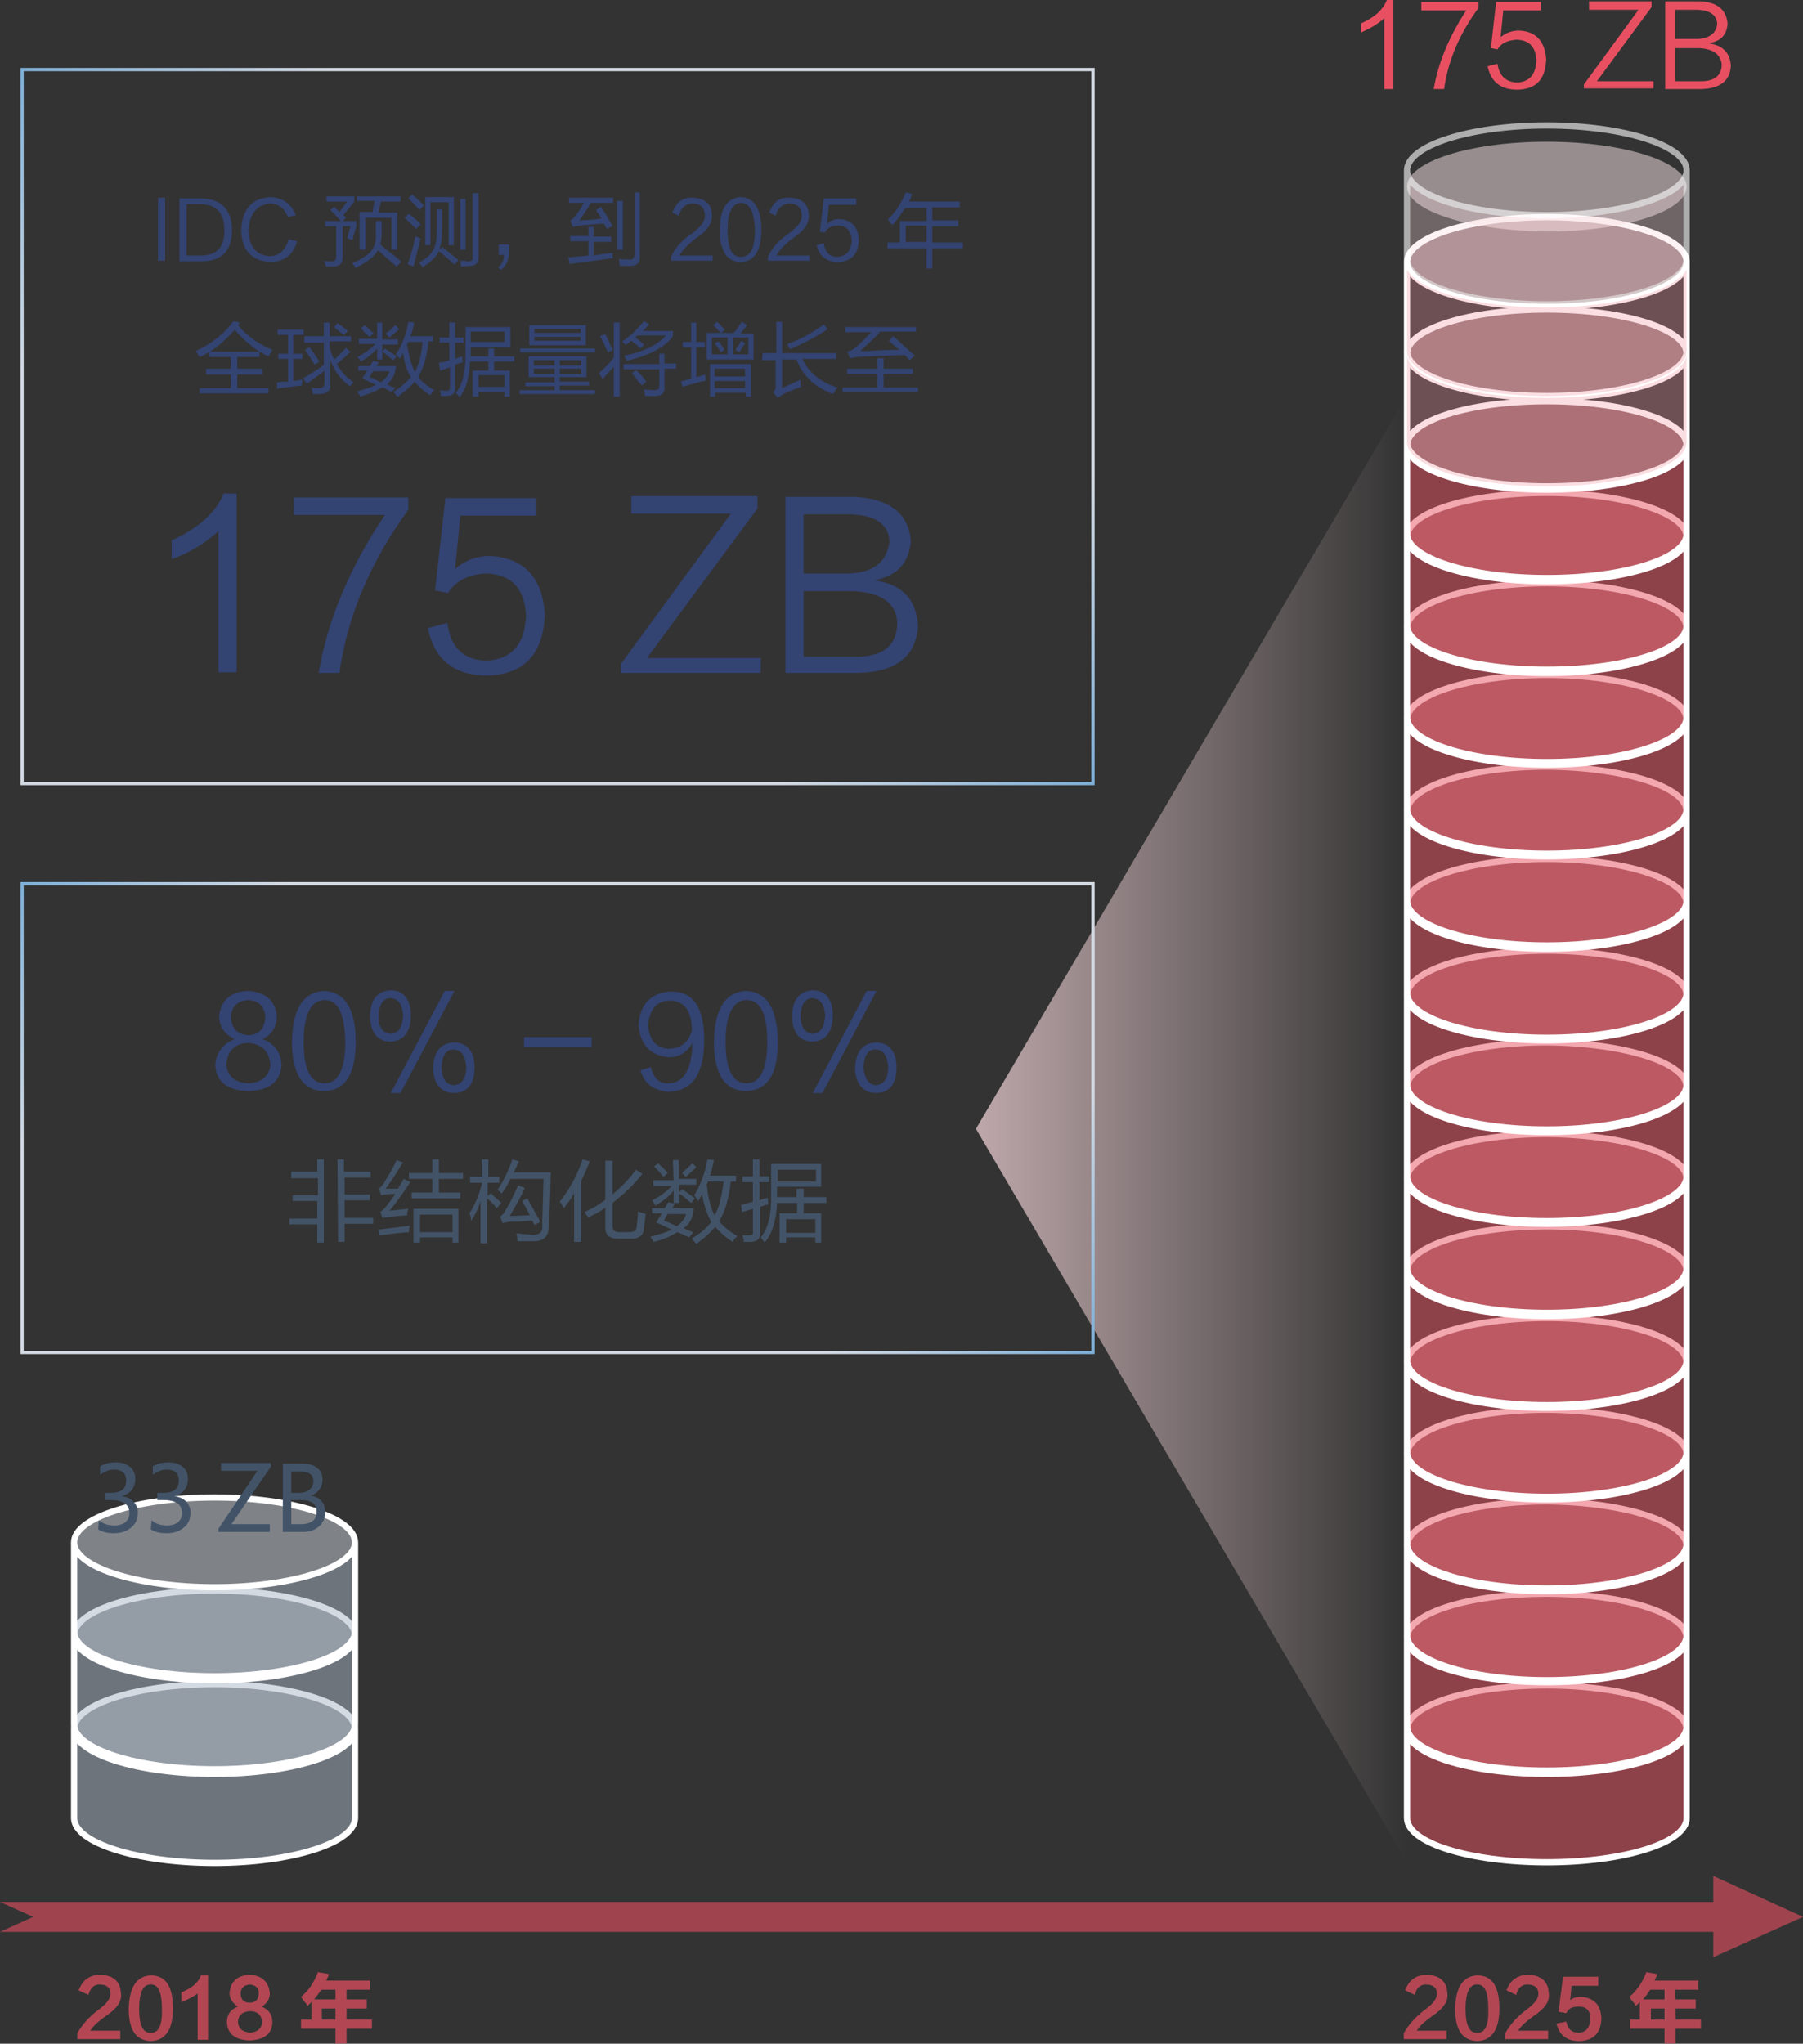 <?xml version="1.0" encoding="utf-8"?>
<!-- Generator: Adobe Illustrator 24.0.0, SVG Export Plug-In . SVG Version: 6.00 Build 0)  -->
<svg version="1.1" id="图层_1" xmlns="http://www.w3.org/2000/svg" xmlns:xlink="http://www.w3.org/1999/xlink" x="0px" y="0px"
	 viewBox="0 0 277.3 314.3" style="enable-background:new 0 0 277.3 314.3;" xml:space="preserve">
<rect x="0" y="0" width="277.3" height="314.3" fill="#333333" stroke="none"/>
<style type="text/css">
	.st0{opacity:0.502;fill-rule:evenodd;clip-rule:evenodd;fill:#AAB6C6;enable-background:new    ;}
	.st1{opacity:0.502;fill-rule:evenodd;clip-rule:evenodd;fill:#CCD2DC;enable-background:new    ;}
	.st2{fill:none;stroke:#FFFFFF;stroke-width:0.96;stroke-miterlimit:10;}
	.st3{fill:#425368;}
	.st4{opacity:0.502;fill-rule:evenodd;clip-rule:evenodd;fill:#E85061;enable-background:new    ;}
	.st5{opacity:0.502;fill-rule:evenodd;clip-rule:evenodd;fill:#EF919C;enable-background:new    ;}
	.st6{opacity:0.502;fill-rule:evenodd;clip-rule:evenodd;fill:#F5BCC2;enable-background:new    ;}
	.st7{opacity:0.502;fill-rule:evenodd;clip-rule:evenodd;fill:#FBE8E9;enable-background:new    ;}
	.st8{opacity:0.6;}
	.st9{opacity:0.502;fill-rule:evenodd;clip-rule:evenodd;fill:#F9D9DD;enable-background:new    ;}
	.st10{fill:#E85061;}
	.st11{fill:#334372;}
	.st12{opacity:0.6;fill-rule:evenodd;clip-rule:evenodd;fill:#E85061;enable-background:new    ;}
	.st13{fill-rule:evenodd;clip-rule:evenodd;fill:url(#SVGID_1_);}
	.st14{fill:none;stroke:url(#SVGID_2_);stroke-width:0.5;stroke-miterlimit:10;}
	.st15{fill:none;stroke:url(#SVGID_3_);stroke-width:0.5;stroke-miterlimit:10;}
	.st16{opacity:0.7;}
</style>
<g>
	<g>
		<path class="st0" d="M11.4,265.9c0,3.8,9.7,6.9,21.6,6.9s21.6-3.1,21.6-6.9v13.7c0,3.8-9.7,6.9-21.6,6.9s-21.6-3.1-21.6-6.9V265.9
			z"/>
		<path class="st1" d="M11.4,265.9c0-3.8,9.7-6.9,21.6-6.9s21.6,3.1,21.6,6.9s-9.7,6.9-21.6,6.9S11.4,269.7,11.4,265.9z"/>
		<path class="st2" d="M54.6,265.9v13.7c0,3.8-9.7,6.9-21.6,6.9s-21.6-3.1-21.6-6.9v-13.7 M54.6,265.9c0,3.8-9.7,6.9-21.6,6.9
			s-21.6-3.1-21.6-6.9S21.1,259,33,259S54.6,262.1,54.6,265.9z"/>
		<path class="st0" d="M11.4,251.5c0,3.8,9.7,6.9,21.6,6.9s21.6-3.1,21.6-6.9v13.7c0,3.8-9.7,6.9-21.6,6.9s-21.6-3.1-21.6-6.9V251.5
			z"/>
		<ellipse class="st1" cx="33" cy="251.5" rx="21.6" ry="6.9"/>
		<path class="st2" d="M54.6,251.5v13.7c0,3.8-9.7,6.9-21.6,6.9s-21.6-3.1-21.6-6.9v-13.7 M54.6,251.5c0,3.8-9.7,6.9-21.6,6.9
			s-21.6-3.1-21.6-6.9c0-3.8,9.7-6.9,21.6-6.9S54.6,247.8,54.6,251.5z"/>
		<path class="st0" d="M11.4,237.2c0,3.8,9.7,6.9,21.6,6.9s21.6-3.1,21.6-6.9v13.7c0,3.8-9.7,6.9-21.6,6.9s-21.6-3.1-21.6-6.9V237.2
			z"/>
		<ellipse class="st1" cx="33" cy="237.2" rx="21.6" ry="6.9"/>
		<path class="st2" d="M54.6,237.2v13.7c0,3.8-9.7,6.9-21.6,6.9s-21.6-3.1-21.6-6.9v-13.7 M54.6,237.2c0,3.8-9.7,6.9-21.6,6.9
			s-21.6-3.1-21.6-6.9c0-3.8,9.7-6.9,21.6-6.9S54.6,233.4,54.6,237.2z"/>
		<g>
			<path class="st3" d="M15.2,233.8c0.7,0.6,1.5,0.8,2.4,0.8c0.7,0,1.3-0.2,1.7-0.5c0.4-0.4,0.6-0.8,0.6-1.4c0-1.3-0.9-2-2.9-2h-0.9
				v-1.1h0.8c1.7,0,2.5-0.6,2.5-1.9c0-1.2-0.7-1.7-1.9-1.7c-0.7,0-1.4,0.3-2.1,0.8v-1.3c0.7-0.4,1.5-0.6,2.4-0.6s1.6,0.2,2.2,0.7
				s0.8,1.1,0.8,1.8c0,1.4-0.7,2.3-2.1,2.7l0,0c0.8,0.1,1.4,0.4,1.8,0.8s0.7,1,0.7,1.7c0,1-0.3,1.7-1,2.3s-1.6,0.9-2.7,0.9
				c-1,0-1.8-0.2-2.4-0.6L15.2,233.8L15.2,233.8z M23.3,233.8c0.7,0.6,1.5,0.8,2.4,0.8c0.7,0,1.3-0.2,1.7-0.5
				c0.4-0.4,0.6-0.8,0.6-1.4c0-1.3-0.9-2-2.9-2h-0.9v-1.1H25c1.7,0,2.5-0.6,2.5-1.9c0-1.2-0.7-1.7-1.9-1.7c-0.7,0-1.4,0.3-2.1,0.8
				v-1.3c0.7-0.4,1.5-0.6,2.4-0.6s1.6,0.2,2.2,0.7s0.8,1.1,0.8,1.8c0,1.4-0.7,2.3-2.1,2.7l0,0c0.8,0.1,1.4,0.4,1.8,0.8
				s0.7,1,0.7,1.7c0,1-0.3,1.7-1,2.3s-1.6,0.9-2.7,0.9c-1,0-1.8-0.2-2.4-0.6L23.3,233.8L23.3,233.8z M41.7,225.5l-6.1,8.9h5.9v1.2
				h-7.9v-0.5l6-8.9H34V225h7.6L41.7,225.5L41.7,225.5z M43.5,235.6v-10.5h3.1c0.9,0,1.7,0.2,2.2,0.7c0.6,0.4,0.8,1,0.8,1.8
				c0,0.6-0.2,1.1-0.5,1.5s-0.8,0.8-1.4,0.9l0,0c0.7,0.1,1.3,0.4,1.7,0.8s0.6,1,0.6,1.8c0,0.9-0.3,1.6-1,2.2s-1.5,0.8-2.5,0.8H43.5
				L43.5,235.6z M44.8,226.3v3.3H46c0.7,0,1.2-0.2,1.6-0.5c0.4-0.3,0.6-0.8,0.6-1.3c0-1-0.7-1.5-2-1.5H44.8z M44.8,230.7v3.7h1.6
				c0.7,0,1.3-0.2,1.7-0.5s0.6-0.8,0.6-1.4c0-1.2-0.8-1.8-2.4-1.8H44.8L44.8,230.7z"/>
		</g>
		<path class="st4" d="M216.4,266c0,3.8,9.6,6.8,21.5,6.8s21.5-3,21.5-6.8v13.6c0,3.8-9.6,6.8-21.5,6.8s-21.5-3-21.5-6.8V266z"/>
		<path class="st5" d="M216.4,266c0-3.8,9.6-6.8,21.5-6.8s21.5,3,21.5,6.8s-9.6,6.8-21.5,6.8S216.4,269.8,216.4,266z"/>
		<path class="st2" d="M259.4,266v13.6c0,3.8-9.6,6.8-21.5,6.8s-21.5-3-21.5-6.8V266 M259.4,266c0,3.8-9.6,6.8-21.5,6.8
			s-21.5-3-21.5-6.8s9.6-6.8,21.5-6.8C249.8,259.2,259.4,262.3,259.4,266z"/>
		<path class="st4" d="M216.4,251.9c0,3.8,9.6,6.8,21.5,6.8s21.5-3,21.5-6.8v13.6c0,3.8-9.6,6.8-21.5,6.8s-21.5-3-21.5-6.8V251.9z"
			/>
		<path class="st5" d="M216.4,251.9c0-3.8,9.6-6.8,21.5-6.8s21.5,3,21.5,6.8s-9.6,6.8-21.5,6.8C226,258.7,216.4,255.7,216.4,251.9z"
			/>
		<path class="st2" d="M259.4,251.9v13.6c0,3.8-9.6,6.8-21.5,6.8s-21.5-3-21.5-6.8v-13.6 M259.4,251.9c0,3.8-9.6,6.8-21.5,6.8
			s-21.5-3-21.5-6.8s9.6-6.8,21.5-6.8C249.8,245.1,259.4,248.2,259.4,251.9z"/>
		<path class="st4" d="M216.4,237.8c0,3.8,9.6,6.9,21.5,6.9s21.5-3.1,21.5-6.9v13.7c0,3.8-9.6,6.9-21.5,6.9s-21.5-3.1-21.5-6.9
			V237.8z"/>
		<path class="st5" d="M216.4,237.8c0-3.8,9.6-6.9,21.5-6.9s21.5,3.1,21.5,6.9c0,3.8-9.6,6.9-21.5,6.9S216.4,241.6,216.4,237.8z"/>
		<path class="st2" d="M259.4,237.8v13.7c0,3.8-9.6,6.9-21.5,6.9s-21.5-3.1-21.5-6.9v-13.7 M259.4,237.8c0,3.8-9.6,6.9-21.5,6.9
			s-21.5-3.1-21.5-6.9s9.6-6.9,21.5-6.9C249.8,231,259.4,234.1,259.4,237.8z"/>
		<path class="st4" d="M216.4,223.7c0,3.8,9.6,6.9,21.5,6.9s21.5-3.1,21.5-6.9v13.7c0,3.8-9.6,6.9-21.5,6.9s-21.5-3.1-21.5-6.9
			V223.7z"/>
		<path class="st5" d="M216.4,223.7c0-3.8,9.6-6.9,21.5-6.9s21.5,3.1,21.5,6.9s-9.6,6.9-21.5,6.9S216.4,227.5,216.4,223.7z"/>
		<path class="st2" d="M259.4,223.7v13.7c0,3.8-9.6,6.9-21.5,6.9s-21.5-3.1-21.5-6.9v-13.7 M259.4,223.7c0,3.8-9.6,6.9-21.5,6.9
			s-21.5-3.1-21.5-6.9s9.6-6.9,21.5-6.9C249.8,216.9,259.4,219.9,259.4,223.7z"/>
		<path class="st4" d="M216.4,209.6c0,3.8,9.6,6.9,21.5,6.9s21.5-3.1,21.5-6.9v13.7c0,3.8-9.6,6.9-21.5,6.9s-21.5-3.1-21.5-6.9
			V209.6z"/>
		<path class="st5" d="M216.4,209.6c0-3.8,9.6-6.9,21.5-6.9s21.5,3.1,21.5,6.9c0,3.8-9.6,6.9-21.5,6.9
			C226,216.4,216.4,213.4,216.4,209.6z"/>
		<path class="st2" d="M259.4,209.6v13.7c0,3.8-9.6,6.9-21.5,6.9s-21.5-3.1-21.5-6.9v-13.7 M259.4,209.6c0,3.8-9.6,6.9-21.5,6.9
			s-21.5-3.1-21.5-6.9c0-3.8,9.6-6.9,21.5-6.9C249.8,202.7,259.4,205.8,259.4,209.6z"/>
		<path class="st4" d="M216.4,195.5c0,3.8,9.6,6.9,21.5,6.9s21.5-3.1,21.5-6.9v13.7c0,3.8-9.6,6.9-21.5,6.9s-21.5-3.1-21.5-6.9
			V195.5z"/>
		<path class="st5" d="M216.4,195.5c0-3.8,9.6-6.9,21.5-6.9s21.5,3.1,21.5,6.9c0,3.8-9.6,6.9-21.5,6.9
			C226,202.3,216.4,199.2,216.4,195.5z"/>
		<path class="st2" d="M259.4,195.5v13.7c0,3.8-9.6,6.9-21.5,6.9s-21.5-3.1-21.5-6.9v-13.7 M259.4,195.5c0,3.8-9.6,6.9-21.5,6.9
			s-21.5-3.1-21.5-6.9s9.6-6.9,21.5-6.9C249.8,188.6,259.4,191.7,259.4,195.5z"/>
		<path class="st4" d="M216.4,181.3c0,3.8,9.6,6.9,21.5,6.9s21.5-3.1,21.5-6.9V195c0,3.8-9.6,6.9-21.5,6.9s-21.5-3.1-21.5-6.9V181.3
			z"/>
		<path class="st5" d="M216.4,181.3c0-3.8,9.6-6.9,21.5-6.9s21.5,3.1,21.5,6.9c0,3.8-9.6,6.9-21.5,6.9S216.4,185.1,216.4,181.3z"/>
		<path class="st2" d="M259.4,181.3V195c0,3.8-9.6,6.9-21.5,6.9s-21.5-3.1-21.5-6.9v-13.7 M259.4,181.3c0,3.8-9.6,6.9-21.5,6.9
			s-21.5-3.1-21.5-6.9c0-3.8,9.6-6.9,21.5-6.9C249.8,174.5,259.4,177.5,259.4,181.3z"/>
		<path class="st4" d="M216.4,167.2c0,3.8,9.6,6.9,21.5,6.9s21.5-3.1,21.5-6.9v13.7c0,3.8-9.6,6.9-21.5,6.9s-21.5-3.1-21.5-6.9
			V167.2z"/>
		<path class="st5" d="M216.4,167.2c0-3.8,9.6-6.9,21.5-6.9s21.5,3.1,21.5,6.9c0,3.8-9.6,6.9-21.5,6.9
			C226,174.1,216.4,171,216.4,167.2z"/>
		<path class="st2" d="M259.4,167.2v13.7c0,3.8-9.6,6.9-21.5,6.9s-21.5-3.1-21.5-6.9v-13.7 M259.4,167.2c0,3.8-9.6,6.9-21.5,6.9
			s-21.5-3.1-21.5-6.9s9.6-6.9,21.5-6.9C249.8,160.4,259.4,163.4,259.4,167.2z"/>
		<path class="st4" d="M216.4,153.1c0,3.8,9.6,6.9,21.5,6.9s21.5-3.1,21.5-6.9v13.7c0,3.8-9.6,6.9-21.5,6.9s-21.5-3.1-21.5-6.9
			V153.1z"/>
		<path class="st5" d="M216.4,153.1c0-3.8,9.6-6.9,21.5-6.9s21.5,3.1,21.5,6.9s-9.6,6.9-21.5,6.9S216.4,156.9,216.4,153.1z"/>
		<path class="st2" d="M259.4,153.1v13.7c0,3.8-9.6,6.9-21.5,6.9s-21.5-3.1-21.5-6.9v-13.7 M259.4,153.1c0,3.8-9.6,6.9-21.5,6.9
			s-21.5-3.1-21.5-6.9c0-3.8,9.6-6.9,21.5-6.9C249.8,146.2,259.4,149.3,259.4,153.1z"/>
		<path class="st4" d="M216.4,139c0,3.8,9.6,6.9,21.5,6.9s21.5-3.1,21.5-6.9v13.7c0,3.8-9.6,6.9-21.5,6.9s-21.5-3.1-21.5-6.9V139z"
			/>
		<path class="st5" d="M216.4,139c0-3.8,9.6-6.9,21.5-6.9s21.5,3.1,21.5,6.9c0,3.8-9.6,6.9-21.5,6.9
			C226,145.8,216.4,142.7,216.4,139z"/>
		<path class="st2" d="M259.4,139v13.7c0,3.8-9.6,6.9-21.5,6.9s-21.5-3.1-21.5-6.9V139 M259.4,139c0,3.8-9.6,6.9-21.5,6.9
			s-21.5-3.1-21.5-6.9c0-3.8,9.6-6.9,21.5-6.9C249.8,132.1,259.4,135.2,259.4,139z"/>
		<path class="st4" d="M216.4,124.8c0,3.8,9.6,6.9,21.5,6.9s21.5-3.1,21.5-6.9v13.7c0,3.8-9.6,6.9-21.5,6.9s-21.5-3.1-21.5-6.9
			V124.8z"/>
		<path class="st5" d="M216.4,124.8c0-3.8,9.6-6.9,21.5-6.9s21.5,3.1,21.5,6.9s-9.6,6.9-21.5,6.9S216.4,128.6,216.4,124.8z"/>
		<path class="st2" d="M259.4,124.8v13.7c0,3.8-9.6,6.9-21.5,6.9s-21.5-3.1-21.5-6.9v-13.7 M259.4,124.8c0,3.8-9.6,6.9-21.5,6.9
			s-21.5-3.1-21.5-6.9c0-3.8,9.6-6.9,21.5-6.9C249.8,118,259.4,121,259.4,124.8z"/>
		<path class="st4" d="M216.4,110.7c0,3.8,9.6,6.9,21.5,6.9s21.5-3.1,21.5-6.9v13.7c0,3.8-9.6,6.9-21.5,6.9s-21.5-3.1-21.5-6.9
			V110.7z"/>
		<path class="st5" d="M216.4,110.7c0-3.8,9.6-6.9,21.5-6.9s21.5,3.1,21.5,6.9s-9.6,6.9-21.5,6.9S216.4,114.5,216.4,110.7z"/>
		<path class="st2" d="M259.4,110.7v13.7c0,3.8-9.6,6.9-21.5,6.9s-21.5-3.1-21.5-6.9v-13.7 M259.4,110.7c0,3.8-9.6,6.9-21.5,6.9
			s-21.5-3.1-21.5-6.9s9.6-6.9,21.5-6.9C249.8,103.8,259.4,106.9,259.4,110.7z"/>
		<path class="st4" d="M216.4,96.6c0,3.8,9.6,6.9,21.5,6.9s21.5-3.1,21.5-6.9v13.7c0,3.8-9.6,6.9-21.5,6.9s-21.5-3.1-21.5-6.9V96.6z
			"/>
		<ellipse class="st5" cx="237.9" cy="96.6" rx="21.5" ry="6.9"/>
		<path class="st2" d="M259.4,96.6v13.7c0,3.8-9.6,6.9-21.5,6.9s-21.5-3.1-21.5-6.9V96.6 M259.4,96.6c0,3.8-9.6,6.9-21.5,6.9
			s-21.5-3.1-21.5-6.9s9.6-6.9,21.5-6.9C249.8,89.7,259.4,92.8,259.4,96.6z"/>
		<path class="st4" d="M216.4,82.6c0,3.8,9.6,6.8,21.5,6.8s21.5-3.1,21.5-6.8v13.6c0,3.8-9.6,6.8-21.5,6.8s-21.5-3.1-21.5-6.8V82.6z
			"/>
		<path class="st5" d="M216.4,82.6c0-3.8,9.6-6.8,21.5-6.8s21.5,3.1,21.5,6.8c0,3.8-9.6,6.8-21.5,6.8S216.4,86.4,216.4,82.6z"/>
		<path class="st2" d="M259.4,82.6v13.6c0,3.8-9.6,6.8-21.5,6.8s-21.5-3.1-21.5-6.8V82.6 M259.4,82.6c0,3.8-9.6,6.8-21.5,6.8
			s-21.5-3.1-21.5-6.8c0-3.8,9.6-6.8,21.5-6.8C249.8,75.8,259.4,78.9,259.4,82.6z"/>
		<path class="st4" d="M216.4,68.5c0,3.8,9.6,6.8,21.5,6.8s21.5-3.1,21.5-6.8v13.6c0,3.8-9.6,6.8-21.5,6.8s-21.5-3.1-21.5-6.8V68.5z
			"/>
		<path class="st5" d="M216.4,68.5c0-3.8,9.6-6.8,21.5-6.8s21.5,3.1,21.5,6.8c0,3.8-9.6,6.8-21.5,6.8S216.4,72.2,216.4,68.5z"/>
		<path class="st2" d="M259.4,68.5v13.6c0,3.8-9.6,6.8-21.5,6.8s-21.5-3.1-21.5-6.8V68.5 M259.4,68.5c0,3.8-9.6,6.8-21.5,6.8
			s-21.5-3.1-21.5-6.8c0-3.8,9.6-6.8,21.5-6.8C249.8,61.7,259.4,64.7,259.4,68.5z"/>
		<ellipse class="st6" cx="237.9" cy="54.4" rx="21.5" ry="6.8"/>
		<path class="st2" d="M259.4,54.4V68c0,3.8-9.6,6.8-21.5,6.8s-21.5-3.1-21.5-6.8V54.4 M259.4,54.4c0,3.8-9.6,6.8-21.5,6.8
			s-21.5-3.1-21.5-6.8c0-3.8,9.6-6.8,21.5-6.8C249.8,47.6,259.4,50.6,259.4,54.4z"/>
		<path class="st6" d="M216.4,40.3c0-3.8,9.6-6.9,21.5-6.9s21.5,3.1,21.5,6.9c0,3.8-9.6,6.9-21.5,6.9
			C226,47.1,216.4,44.1,216.4,40.3z"/>
		<path class="st2" d="M259.4,40.3V54c0,3.8-9.6,6.9-21.5,6.9s-21.5-3.1-21.5-6.9V40.3 M259.4,40.3c0,3.8-9.6,6.9-21.5,6.9
			s-21.5-3.1-21.5-6.9c0-3.8,9.6-6.9,21.5-6.9C249.8,33.4,259.4,36.5,259.4,40.3z"/>
		<path class="st7" d="M216.4,28.7c0-3.8,9.6-6.9,21.5-6.9s21.5,3.1,21.5,6.9s-9.6,6.9-21.5,6.9C226,35.5,216.4,32.4,216.4,28.7z"/>
		<g class="st8">
			<path class="st5" d="M216.4,54.4c0,3.8,9.6,6.8,21.5,6.8s21.5-3.1,21.5-6.8V68c0,3.8-9.6,6.8-21.5,6.8s-21.5-3.1-21.5-6.8V54.4z"
				/>
			<path class="st5" d="M216.4,40.3c0,3.8,9.6,6.9,21.5,6.9s21.5-3.1,21.5-6.9V54c0,3.8-9.6,6.9-21.5,6.9s-21.5-3.1-21.5-6.9V40.3z"
				/>
			<path class="st9" d="M216.4,26.2c0,3.8,9.6,6.9,21.5,6.9s21.5-3.1,21.5-6.9v13.7c0,3.8-9.6,6.9-21.5,6.9s-21.5-3.1-21.5-6.9V26.2
				z"/>
			<path class="st2" d="M259.4,26.2v13.7c0,3.8-9.6,6.9-21.5,6.9s-21.5-3.1-21.5-6.9V26.2 M259.4,26.2c0,3.8-9.6,6.9-21.5,6.9
				s-21.5-3.1-21.5-6.9s9.6-6.9,21.5-6.9C249.8,19.3,259.4,22.4,259.4,26.2z"/>
		</g>
		<g>
			<g>
				<path class="st10" d="M212.9,2.8c-1,0.9-2.2,1.6-3.6,2.2V3.6c2.1-0.9,3.4-2.1,4-3.6h1v13.7h-1.4V2.8z"/>
				<path class="st10" d="M222.1,13.7h-1.6c0.7-4.1,2.4-8.1,5-12.1h-6.9V0.3h8.8v0.9C224.4,5.3,222.7,9.4,222.1,13.7z"/>
				<path class="st10" d="M233.6,4.7c2.6,0.1,4,1.6,4.2,4.4c-0.1,3.1-1.5,4.6-4.4,4.7c-2.6,0-4.1-1.2-4.6-3.6l1.5-0.4
					c0.3,1.9,1.3,2.8,3,2.9c1.9-0.1,2.9-1.2,3-3.4c-0.1-2.1-1.1-3.1-3-3.2c-1.4,0.1-2.4,0.5-3,1.5l-1-0.2l0.8-7.1h6.9v1.3h-5.8
					l-0.4,4.1C231.7,5,232.6,4.7,233.6,4.7z"/>
				<path class="st10" d="M245.6,12.5h8.7v1.1h-10.7V13L252,1.5h-7.6V0.2h9.6v0.9L245.6,12.5z"/>
				<path class="st10" d="M261.7,13.7h-5.6V0.2h5.3c2.7,0.1,4.1,1.3,4.3,3.4c-0.1,1.7-1,2.7-2.7,3v0.1c2,0.3,3.1,1.5,3.2,3.4
					C266.1,12.4,264.6,13.6,261.7,13.7z M261.1,1.5h-3.5V6h3.5c1.8-0.1,2.9-0.9,3-2.4C264,2.3,263,1.6,261.1,1.5z M261.3,7.4h-3.7
					v5.1h4c2.1,0,3.2-0.9,3.2-2.6C264.6,8.3,263.4,7.5,261.3,7.4z"/>
			</g>
		</g>
		<g>
			<g>
				<path class="st11" d="M24.3,30.4h1.1v9.7h-1.1V30.4z"/>
				<path class="st11" d="M30.9,40.2h-3.3v-9.7H31c3,0.1,4.6,1.7,4.7,4.8C35.7,38.6,34.1,40.2,30.9,40.2z M31,31.4h-2.3v7.9h2.2
					c2.5,0,3.7-1.4,3.6-4C34.5,32.8,33.3,31.5,31,31.4z"/>
				<path class="st11" d="M44.4,36.8l1.3,0.3c-0.6,2.1-2,3.2-4.2,3.2c-2.8-0.2-4.3-1.8-4.4-4.8c0.1-3.3,1.6-5,4.5-5.2
					c1.8,0.1,3.2,1,3.9,2.8l-1.2,0.3c-0.6-1.4-1.5-2.1-2.8-2.1c-2,0.2-3.1,1.6-3.3,4.1c0.1,2.5,1.2,3.8,3.2,4
					C42.9,39.4,43.9,38.5,44.4,36.8z"/>
				<path class="st11" d="M50.2,31v-0.8h4.3V31l-1.7,2.1c0.2,0.1,0.3,0.3,0.4,0.4L52.7,34h2.1v0.8l-0.6,2.1c-0.1,0-0.2-0.1-0.4-0.1
					c-0.2-0.1-0.3-0.1-0.4-0.2l0.5-1.8h-1.2v4.8c0,0.8-0.4,1.3-1.3,1.4c-0.5,0-0.9,0-1.3,0c0-0.2-0.1-0.4-0.2-0.7
					c0-0.1-0.1-0.2-0.1-0.2c0.3,0.1,0.7,0.1,1.2,0.1s0.7-0.2,0.7-0.7v-4.7H50V34h2.4c-0.6-0.7-1.1-1.2-1.6-1.7l0.6-0.5
					c0.3,0.3,0.5,0.5,0.8,0.8l1.2-1.6L50.2,31L50.2,31z M57.8,34h0.9v1.8c0,0.7-0.1,1.3-0.2,1.8c0.2,0.2,0.6,0.5,1.2,1
					c1.2,0.9,1.9,1.5,2,1.7L61,41c-0.3-0.3-1.2-1-2.5-2.2c0.2,0.1,0,0-0.4-0.3c-0.4,0.9-1.6,1.8-3.4,2.7c-0.1-0.1-0.2-0.2-0.2-0.3
					c-0.2-0.2-0.3-0.4-0.4-0.4c1.5-0.6,2.5-1.3,3-1.9c0.5-0.6,0.8-1.6,0.7-2.8C57.8,35.7,57.8,34,57.8,34z M54.9,30.2h6.7V31h-3
					l-0.4,1.7h2.9v5.7h-0.9v-4.9h-4v4.9h-0.9v-5.8h2l0.3-1.7h-2.7L54.9,30.2L54.9,30.2z"/>
				<path class="st11" d="M62.9,32.9c0.9,0.7,1.5,1.2,1.8,1.6L64,35.2c-0.9-0.9-1.5-1.5-1.8-1.7L62.9,32.9z M63.9,36.3
					c0.3,0.2,0.6,0.3,0.8,0.4c-0.1,0.2-0.2,0.6-0.3,1.1c-0.4,1.6-0.7,2.7-0.8,3.2l-0.9-0.4C63.2,39.3,63.6,37.8,63.9,36.3z
					 M63.4,29.9c0.2,0.2,0.6,0.5,1.2,1.1c0.3,0.3,0.5,0.4,0.6,0.6l-0.7,0.7c-0.6-0.7-1.1-1.2-1.7-1.8L63.4,29.9z M67.2,32.2H68v2.5
					c0,1.8-0.1,3-0.5,3.8L68,38c0.3,0.2,0.7,0.5,1.3,1c0.6,0.5,1,0.8,1.2,1l-0.6,0.7c-0.3-0.3-0.9-0.8-1.7-1.5
					c-0.3-0.3-0.6-0.4-0.7-0.6c-0.3,0.8-1.1,1.6-2.5,2.5c-0.2-0.3-0.4-0.6-0.6-0.7c1.3-0.7,2-1.4,2.3-2.1c0.4-0.7,0.5-1.9,0.5-3.6
					L67.2,32.2L67.2,32.2z M65.4,30.3h4.4v7.4H69v-6.6h-2.8v6.6h-0.8L65.4,30.3L65.4,30.3z M72.7,29.7h0.9v9.8
					c0,0.9-0.4,1.4-1.3,1.4c-0.5,0-0.9,0.1-1.4,0.1c0-0.3-0.1-0.6-0.1-0.9c0.1,0,0.3,0,0.5,0c0.3,0,0.5,0.1,0.7,0.1
					c0.5,0,0.8-0.2,0.7-0.7L72.7,29.7L72.7,29.7z M71.6,38.4h-0.8v-7.8h0.8V38.4z"/>
				<path class="st11" d="M77,41.5l-0.4-0.4c0.6-0.4,0.9-1.1,0.9-1.9h-0.8v-1.6h1.6c0,0.3,0,0.7,0,1.4C78.2,40.1,77.8,41,77,41.5z"
					/>
				<path class="st11" d="M90.4,34.9h0.9v1.5H94v0.8h-2.7v2.1c1-0.2,1.9-0.3,2.9-0.4c0,0.3,0,0.6,0.1,0.8c-1.4,0.2-3.6,0.5-6.7,0.9
					l-0.2-1c0.9-0.1,2-0.2,3.1-0.3v-2.2h-2.8v-0.8h2.8v-1.4H90.4z M92.4,31.8c0.7,1,1.3,2,1.8,3c-0.3,0.1-0.6,0.3-0.9,0.4
					c0-0.1-0.1-0.2-0.2-0.4s-0.2-0.3-0.2-0.4c-0.6,0-1.4,0.1-2.7,0.2c-0.4,0-0.7,0.1-0.9,0.1c-0.1,0-0.3,0-0.6,0.1
					c-0.3,0-0.5,0.1-0.6,0.1l-0.4-1c0.2-0.1,0.5-0.3,0.7-0.6c0.6-0.7,1-1.4,1.4-2.1h-2.3v-0.8h6.8v0.8h-3.4c-0.6,1-1.2,1.9-1.8,2.7
					c0.6,0,1.6-0.1,3.1-0.2c-1,0.1-0.9,0.1,0.3-0.1c-0.1-0.2-0.3-0.5-0.5-0.8c-0.2-0.2-0.3-0.4-0.3-0.5L92.4,31.8z M94.9,30.9h0.9
					v7.5h-0.9V30.9z M97.5,29.6h0.9v9.8c0.1,1-0.4,1.5-1.5,1.5c-0.8,0-1.3,0-1.6,0c0-0.3-0.1-0.7-0.1-1.1c0.6,0.1,1.1,0.1,1.5,0.1
					c0.6,0.1,0.9-0.2,0.9-0.9v-9.4H97.5z"/>
				<path class="st11" d="M103.2,40.1v-0.6c0.6-1.3,1.6-2.5,3.1-3.5c1.5-1.1,2.2-2,2.1-2.9c0-1.2-0.7-1.8-2-1.8
					c-1,0.1-1.7,0.7-2,1.9l-1-0.5c0.6-1.6,1.6-2.4,3.2-2.3c1.8,0.1,2.8,0.9,2.9,2.6c0.1,1.3-0.7,2.5-2.4,3.6c-1.3,1-2.2,1.9-2.6,2.7
					h5.1v0.8H103.2z"/>
				<path class="st11" d="M114,40.3c-2.2,0-3.3-1.7-3.3-4.9c0-3.3,1.1-4.9,3.2-5.1c2.1,0.1,3.2,1.8,3.2,5.1
					C117.1,38.6,116,40.2,114,40.3z M113.9,31.2c-1.3,0.1-2,1.5-2,4.2c0,2.8,0.7,4.2,2.1,4.1c1.4,0,2.1-1.3,2.1-4.1
					C116,32.5,115.3,31.2,113.9,31.2z"/>
				<path class="st11" d="M118.1,40.1v-0.6c0.6-1.3,1.6-2.5,3.1-3.5c1.5-1.1,2.2-2,2.1-2.9c0-1.2-0.7-1.8-2-1.8
					c-1,0.1-1.7,0.7-2,1.9l-1-0.5c0.6-1.6,1.6-2.4,3.2-2.3c1.8,0.1,2.8,0.9,2.9,2.6c0.1,1.3-0.7,2.5-2.4,3.6c-1.3,1-2.2,1.9-2.6,2.7
					h5.1v0.8H118.1z"/>
				<path class="st11" d="M129.1,33.7c1.9,0.1,2.9,1.2,3,3.2c-0.1,2.2-1.1,3.3-3.2,3.4c-1.8,0-2.9-0.9-3.3-2.6l1.1-0.3
					c0.2,1.4,0.9,2.1,2.1,2.1c1.4-0.1,2.1-0.9,2.2-2.5c-0.1-1.5-0.8-2.3-2.1-2.3c-1,0-1.7,0.4-2.1,1.1l-0.7-0.2l0.6-5.1h5v1h-4.2
					l-0.3,3C127.7,33.9,128.3,33.7,129.1,33.7z"/>
				<path class="st11" d="M136.5,33.8c1.2-1.1,2.1-2.5,2.8-4.2l1,0.2c-0.1,0.1-0.1,0.3-0.2,0.6c-0.1,0.3-0.2,0.4-0.3,0.6h7.8v0.9
					h-4.2v2h4v0.9h-4v2.5h4.7v0.9h-4.7v3.1h-0.9v-3.1h-6v-0.9h1.9V34h4.1v-2h-3.3c-0.6,0.9-1.2,1.8-1.9,2.6c0,0-0.2-0.2-0.4-0.3
					C136.7,33.9,136.6,33.8,136.5,33.8z M139.3,34.7v2.5h3.2v-2.5H139.3z"/>
				<path class="st11" d="M35.9,49.4l1,0.2c0,0-0.1,0.1-0.1,0.2c-0.1,0.1-0.1,0.1-0.2,0.2c1.5,1.8,3.3,3,5.3,3.8
					c-0.2,0.4-0.4,0.7-0.6,1c-0.4-0.2-0.9-0.4-1.4-0.7v0.8h-3.4v1.8h3.8v0.9h-3.8v2.1h4.8v0.8H30.7v-0.8h4.8v-2.1h-3.8v-0.9h3.8
					v-1.8h-3.3v-0.8c-0.1,0-0.2,0.1-0.3,0.2c-0.5,0.3-0.9,0.5-1.2,0.6c-0.2-0.3-0.4-0.6-0.6-0.9C32.7,52.8,34.6,51.2,35.9,49.4z
					 M36.1,50.7c-1,1.2-2.2,2.3-3.8,3.4h7.6C38.3,53,37.1,51.9,36.1,50.7z"/>
				<path class="st11" d="M42.6,58.8c0.5-0.1,1.1-0.1,1.7-0.1v-3.5h-1.5v-0.8h1.5v-2.9h-1.6v-0.8h4v0.8h-1.6v2.9h1.4v0.8h-1.4v3.4
					c0.2,0,0.4-0.1,0.7-0.1c0.3-0.1,0.6-0.1,0.7-0.1c0,0.3-0.1,0.6-0.1,0.9c-0.7,0.1-1.9,0.2-3.4,0.4c-0.2,0-0.3,0.1-0.4,0.1
					L42.6,58.8z M46.8,51.7h3v-2.1h0.9v2.1H54v0.8h-3.3v1c0.2,0.6,0.4,1.3,0.7,1.8c0.5-0.4,1.1-1.1,1.8-1.8l0.7,0.6
					c-0.5,0.5-1.2,1.1-2.1,1.9c0.7,1.2,1.5,2.1,2.6,2.8c-0.1,0.1-0.2,0.2-0.3,0.3c-0.2,0.2-0.3,0.3-0.3,0.3c-1.4-1-2.4-2.4-3-4v3.7
					c0.1,1-0.5,1.5-1.7,1.5c-0.4,0-0.7,0-1,0c0-0.4-0.1-0.7-0.2-1c0.4,0.1,0.8,0.1,1.1,0.1c0.6,0,0.9-0.2,0.9-0.8V57
					c-0.3,0.3-0.8,0.6-1.6,1.2c-0.5,0.4-0.8,0.6-1.1,0.8l-0.6-0.8c0.1-0.1,0.3-0.2,0.5-0.3c1.3-0.8,2.2-1.4,2.7-1.8v-3.4h-3
					L46.8,51.7L46.8,51.7z M46.9,53.8l0.7-0.4c0.6,0.8,1.1,1.5,1.5,2.2l-0.7,0.5C47.8,55.1,47.3,54.4,46.9,53.8z M51.4,50.3l0.5-0.6
					c0.5,0.3,1,0.7,1.6,1.2l-0.6,0.6C52.3,51.1,51.8,50.7,51.4,50.3z"/>
				<path class="st11" d="M55.1,56.3h1.8c0.1-0.1,0.2-0.3,0.3-0.5c0.1-0.1,0.1-0.2,0.2-0.3l0.9,0.2l-0.4,0.6h3
					c-0.1,1.3-0.6,2.2-1.4,2.8c0.1,0,0.2,0.1,0.4,0.2c0.4,0.2,0.7,0.3,0.9,0.3l-0.5,0.7c-0.2-0.1-0.4-0.2-0.8-0.4
					c-0.3-0.2-0.6-0.3-0.8-0.3c-0.9,0.6-2,1-3.3,1.4c0-0.1-0.1-0.3-0.3-0.5c-0.1-0.1-0.1-0.2-0.2-0.3c1.1-0.3,2.1-0.6,2.9-1
					c-0.4-0.2-1-0.5-1.9-0.9c0.6,0.3,0.5,0.2-0.2-0.1c0.3-0.4,0.5-0.8,0.8-1.2h-1.4V56.3z M58,49.6h0.8v2.6h2.4V53h-2.4v1.1l0.4-0.5
					c0.5,0.3,1.1,0.7,1.8,1.2l-0.5,0.6c-0.1-0.1-0.2-0.2-0.4-0.3c-0.5-0.4-0.9-0.8-1.3-1v1.2H58v-1.7c-0.6,0.7-1.4,1.4-2.5,2
					c-0.1-0.2-0.3-0.4-0.5-0.7c1.1-0.6,2-1.2,2.7-2h-2.5v-0.8H58V49.6L58,49.6z M55.5,50.5l0.6-0.5c0.4,0.4,0.9,0.8,1.4,1.3
					l-0.7,0.5C56.5,51.6,56.1,51.1,55.5,50.5z M56.8,58c0.6,0.2,1.2,0.5,1.8,0.8c0.7-0.6,1.2-1.1,1.3-1.7h-2.5
					c-0.1,0.1-0.2,0.3-0.3,0.4C57,57.7,56.9,57.9,56.8,58z M60.8,50l0.6,0.6c-0.4,0.4-0.9,0.8-1.5,1.3l-0.6-0.6
					C59.8,51,60.3,50.5,60.8,50z M62.8,49.5l0.9,0.1c-0.1,0.7-0.3,1.5-0.6,2.1h3.5v0.8h-0.7c-0.2,2.3-0.8,4.2-1.6,5.5
					c0.6,0.7,1.4,1.4,2.5,2c-0.3,0.3-0.5,0.6-0.6,0.8c-1-0.6-1.8-1.3-2.4-2.1c-0.5,0.6-1.4,1.4-2.6,2.3C61,60.9,61,60.8,61,60.9
					c-0.3-0.4-0.4-0.6-0.5-0.6c1.2-0.8,2.1-1.6,2.7-2.3c-0.6-0.9-1-2.1-1.2-3.7c-0.2,0.3-0.3,0.6-0.5,0.9c0-0.1-0.2-0.2-0.4-0.5
					c-0.1-0.1-0.2-0.2-0.2-0.2C61.8,53.1,62.5,51.4,62.8,49.5z M63.8,57.2c0.6-1,1-2.5,1.2-4.6h-2.2c0,0.1-0.1,0.2-0.2,0.4
					C62.9,54.8,63.3,56.2,63.8,57.2z"/>
				<path class="st11" d="M67.5,55.8c0.5-0.1,1-0.2,1.6-0.4v-2.7h-1.5v-0.8h1.5v-2.3H70v2.3h1.3v0.8H70v2.5c0.4-0.2,0.8-0.3,1.1-0.4
					c0,0.3,0,0.6,0.1,0.9c-0.1,0-0.2,0.1-0.3,0.1c-0.1,0-0.4,0.1-0.9,0.3v3.4c0.1,1-0.4,1.4-1.4,1.4c-0.4,0-0.6,0-0.8,0
					c0-0.3-0.1-0.6-0.1-0.9c0.2,0,0.5,0.1,0.9,0.1s0.6-0.1,0.6-0.5v-3.1c-0.3,0.1-0.8,0.3-1.5,0.5L67.5,55.8z M75.1,53.6H76v1.2h3.1
					v0.8H76V57h2.4v4h-0.8v-0.7h-4V61h-0.9v-4h2.4v-1.4h-2.8c-0.1,2.4-0.6,4.2-1.6,5.5c-0.2-0.2-0.4-0.5-0.6-0.7
					c1-1.1,1.5-3.1,1.5-6v-4.1h6.9v3.1h-6.1v0.9v0.5h2.7V53.6L75.1,53.6z M72.4,51v1.6h5.2V51H72.4z M73.6,57.7v1.8h4v-1.8H73.6z"/>
				<path class="st11" d="M81.3,54.8h8.9V58h-4.1v0.7h4.5v0.6h-4.5V60h5.4v0.6H79.9V60h5.4v-0.6h-4.5v-0.6h4.5V58h-4V54.8z M80,53.6
					h11.5v0.6H80V53.6z M81.4,50h8.7v3.1h-8.7V50z M82.1,55.4v0.8h3.2v-0.8H82.1z M82.1,56.7v0.8h3.2v-0.8H82.1z M82.2,50.6v0.6h7.1
					v-0.6H82.2z M82.2,51.8v0.6h7.1v-0.6H82.2z M89.4,55.4h-3.3v0.8h3.3V55.4z M86.1,56.7v0.8h3.3v-0.8H86.1z"/>
				<path class="st11" d="M94.4,49.6h0.9V61h-0.9v-4.6c-0.2,0.2-0.5,0.6-0.9,1s-0.6,0.7-0.8,0.9l-0.6-0.9c0.9-0.8,1.7-1.6,2.3-2.4
					V49.6z M92.3,51.7l0.8-0.3c0.2,0.4,0.5,0.9,0.8,1.7c0.2,0.3,0.3,0.6,0.4,0.7l-0.8,0.4C93.2,53.5,92.8,52.7,92.3,51.7z
					 M95.7,52.5c1.2-0.8,2.3-1.8,3.3-3.1l0.8,0.4c0,0-0.1,0.1-0.1,0.2c-0.2,0.3-0.5,0.6-0.8,0.9h4.6v0.8c-1.1,1.6-3.4,2.9-7.1,3.8
					c-0.1-0.3-0.3-0.5-0.4-0.8c2.9-0.6,5.1-1.6,6.4-3.1H98c-0.1,0.1-0.2,0.2-0.3,0.3c0.3,0.2,0.6,0.4,1,0.8c0.2,0.2,0.3,0.3,0.4,0.3
					l-0.6,0.6c-0.4-0.4-0.9-0.8-1.4-1.2c-0.1,0.1-0.3,0.2-0.5,0.4c-0.2,0.1-0.3,0.2-0.4,0.3c0-0.1-0.1-0.2-0.2-0.2
					C96,52.8,95.9,52.7,95.7,52.5z M101.3,54.4h0.9v1.5h1.8v0.8h-1.8v2.7c0.1,1-0.4,1.5-1.4,1.5c-0.6,0-1.1,0-1.6,0
					c0-0.3-0.1-0.6-0.2-1c0.4,0,1,0.1,1.6,0.1s0.8-0.2,0.8-0.6v-2.6h-5.5V56h5.5v-1.6H101.3z M97.2,57.4l0.6-0.5
					c0.6,0.5,1.1,1.1,1.6,1.8l-0.7,0.6c-0.1-0.2-0.3-0.4-0.6-0.7C97.7,58,97.4,57.7,97.2,57.4z"/>
				<path class="st11" d="M104.7,58.7c0.5-0.2,1-0.3,1.6-0.4v-4.9H105v-0.8h1.3v-3h0.8v3h1.3v0.8h-1.3V58c0.1,0,0.2-0.1,0.4-0.1
					c0.3-0.1,0.6-0.2,1-0.3c0,0.3,0,0.6,0.1,0.9c-0.2,0.1-0.4,0.1-0.8,0.2c-0.6,0.2-1.6,0.4-2.8,0.8L104.7,58.7z M108.7,51.2h2.1
					c-0.3-0.4-0.7-0.8-1.1-1.2l0.6-0.5c0.4,0.4,0.8,0.8,1.2,1.2l-0.6,0.5h2c0.1-0.2,0.4-0.5,0.7-1c0.2-0.3,0.4-0.6,0.5-0.7l0.8,0.5
					c-0.3,0.4-0.7,0.9-1,1.3h2v4h-7.2V51.2L108.7,51.2z M109.2,56h6.3v5h-0.8v-0.6H110V61h-0.8V56L109.2,56z M109.5,51.9v2.6h2.4
					v-2.6H109.5z M109.9,52.8l0.6-0.3c0.4,0.4,0.7,0.9,0.9,1.3l-0.6,0.4C110.7,53.8,110.4,53.4,109.9,52.8z M109.9,56.7v1.2h4.7
					v-1.2H109.9z M109.9,58.6v1.1h4.7v-1.1H109.9z M115.1,51.9h-2.4v2.6h2.4V51.9z M114.6,52.8c-0.4,0.6-0.7,1-0.9,1.4l-0.6-0.4
					c0.3-0.4,0.6-0.8,0.9-1.4L114.6,52.8z"/>
				<path class="st11" d="M117.3,54.3h2.1v-4.8h0.9v4.8h8.3v0.9h-5.2c1,2.1,2.8,3.6,5.4,4.4c-0.2,0.3-0.4,0.6-0.7,1
					c-2.9-1.1-4.7-2.9-5.6-5.3h-2.2v4.4c0.4-0.2,1-0.5,1.9-0.9c0.4-0.2,0.7-0.3,0.9-0.4c0,0.4,0,0.7,0.1,1.1
					c-0.8,0.3-1.7,0.6-2.7,1.1c-0.3,0.2-0.6,0.4-0.9,0.6l-0.7-0.9c0.3-0.2,0.4-0.5,0.4-0.8v-4.1h-2.1L117.3,54.3L117.3,54.3z
					 M121.1,52.9c2-0.7,3.8-1.7,5.6-3l0.6,0.7c-1.9,1.3-3.9,2.3-5.8,3.1C121.4,53.5,121.2,53.2,121.1,52.9z"/>
				<path class="st11" d="M135,55.1h0.9v1.6h4.5v0.8h-4.5v2.1h5.3v0.7h-11.6v-0.7h5.3v-2.1h-4.6v-0.8h4.6v-1.6H135z M137.4,51.7
					c1.4,1.3,2.5,2.3,3.3,3l-0.8,0.7c-0.3-0.3-0.5-0.6-0.8-0.8c-3.1,0.1-5.6,0.2-7.3,0.3c-0.4,0.1-0.7,0.1-1,0.2l-0.5-1
					c0.4-0.1,0.8-0.3,1.1-0.5c1.1-0.9,1.9-1.8,2.6-2.5h-4v-0.8h10.9V51h-5.5c-0.7,0.8-1.8,1.8-3.1,3c0.4,0,1.3,0,2.6-0.1
					c1.7-0.1,2.8-0.1,3.4-0.1c-0.6-0.5-1.1-0.9-1.6-1.4L137.4,51.7z"/>
			</g>
		</g>
		<g>
			<g>
				<path class="st11" d="M33.6,81.7c-2,1.8-4.4,3.3-7.2,4.3v-2.9c4.2-1.9,6.8-4.3,8-7.2h2v27.5h-2.8V81.7L33.6,81.7z"/>
				<path class="st11" d="M52.2,103.5H49c1.4-8.2,4.8-16.3,10.2-24.3h-14v-2.7h17.6v1.9C56.9,86.5,53.4,94.9,52.2,103.5z"/>
				<path class="st11" d="M75.4,85.5c5.2,0.3,8,3.3,8.4,8.9c-0.2,6.1-3.1,9.3-8.8,9.5c-5.1,0-8.2-2.4-9.2-7.3l3-0.8
					c0.5,3.8,2.5,5.7,6,5.8c3.9-0.2,5.9-2.5,6.1-6.9c-0.2-4.2-2.2-6.3-6-6.5c-2.8,0.1-4.8,1.1-6,3l-2-0.4l1.6-14.2h14v2.7H70.8
					L70,87.5C71.6,86.1,73.4,85.5,75.4,85.5z"/>
				<path class="st11" d="M99.5,101.2H117v2.3H95.5v-1.4L112.4,79H97.1v-2.7h19.4v1.9L99.5,101.2z"/>
				<path class="st11" d="M132.1,103.5h-11.3V76.4h10.6c5.4,0.3,8.3,2.5,8.7,6.8c-0.3,3.4-2.1,5.3-5.4,6v0.1
					c4.1,0.6,6.2,2.9,6.5,6.9C140.9,100.9,137.9,103.3,132.1,103.5z M130.7,79.1h-7.1v9.1h7.1c3.7-0.2,5.7-1.8,6.1-4.9
					C136.7,80.6,134.6,79.2,130.7,79.1z M131.1,90.9h-7.5V101h8c4.3,0,6.4-1.8,6.4-5.3C137.8,92.7,135.5,91.1,131.1,90.9z"/>
			</g>
		</g>
		<g>
			<g>
				<path class="st11" d="M36.1,159.8c-1.5-0.7-2.3-1.8-2.4-3.4c0.2-2.5,1.7-3.9,4.5-4c2.7,0.2,4.2,1.5,4.4,4
					c-0.1,1.6-0.8,2.7-2.2,3.4c1.8,0.7,2.8,2,2.9,4c-0.2,2.5-1.8,3.9-5.1,4c-3.3-0.1-5-1.5-5.1-4.1
					C33.3,161.8,34.3,160.5,36.1,159.8z M38.1,160.4c-2,0.1-3.1,1.2-3.3,3.3c0.2,1.8,1.3,2.8,3.4,2.9c2-0.1,3.2-1.1,3.4-2.8
					C41.4,161.7,40.3,160.5,38.1,160.4z M38.2,153.8c-1.6,0.1-2.5,0.9-2.7,2.5c0.1,1.8,0.9,2.8,2.7,2.9c1.6,0,2.5-1,2.6-2.8
					C40.7,154.8,39.8,153.9,38.2,153.8z"/>
				<path class="st11" d="M49.9,167.8c-3.3,0-5-2.6-5-7.6c0.1-5,1.7-7.6,4.9-7.8c3.2,0.1,4.9,2.7,4.9,7.8
					C54.7,165.2,53.1,167.7,49.9,167.8z M49.8,153.8c-2,0.1-3.1,2.3-3.1,6.4c0,4.3,1.1,6.4,3.2,6.4c2.1,0,3.2-2.1,3.2-6.4
					C53,155.9,52,153.7,49.8,153.8z"/>
				<path class="st11" d="M60.1,152.3c2,0,3.1,1.4,3.1,4c-0.1,2.5-1.1,3.8-3.2,3.9c-2-0.1-3-1.4-3.1-3.9
					C57,153.7,58,152.4,60.1,152.3z M60.1,159c1.2-0.1,1.8-1,1.9-2.8c-0.1-1.7-0.7-2.6-1.9-2.7c-1.2,0-1.8,1-1.9,2.8
					C58.2,158,58.9,158.9,60.1,159z M60.1,168.1h1.5l8.3-15.7h-1.5L60.1,168.1z M69.9,160.3c2,0.1,3.1,1.4,3.1,4
					c-0.1,2.5-1.1,3.8-3.3,3.8c-1.9-0.1-3-1.4-3.1-3.8C66.7,161.7,67.8,160.4,69.9,160.3z M69.8,166.9c1.2-0.1,1.9-1,1.9-2.8
					c-0.1-1.7-0.7-2.6-1.9-2.7c-1.2,0-1.8,0.9-1.9,2.8C68,165.9,68.6,166.8,69.8,166.9z"/>
				<path class="st11" d="M80.6,161v-1.5H91v1.5H80.6z"/>
				<path class="st11" d="M98.5,164.6l1.6-0.5c0.4,1.7,1.3,2.6,2.8,2.5c2.3-0.1,3.5-2.2,3.6-6.2c-0.8,1.4-2,2.2-3.7,2.2
					c-2.8-0.3-4.3-1.9-4.6-4.9c0.2-3.2,1.8-5,4.9-5.2c3.5-0.1,5.2,2.4,5.2,7.4c0,5.3-1.8,7.9-5.5,8
					C100.5,167.7,99.1,166.7,98.5,164.6z M106.4,158.5c0-3.1-1.2-4.7-3.6-4.6c-1.9,0.1-2.9,1.4-3.1,3.7c0.1,2.3,1.1,3.5,3.1,3.7
					C104.8,161.2,105.9,160.3,106.4,158.5z"/>
				<path class="st11" d="M114.8,167.8c-3.3,0-5-2.6-5-7.6c0.1-5,1.7-7.6,4.9-7.8c3.2,0.1,4.9,2.7,4.9,7.8
					C119.7,165.2,118,167.7,114.8,167.8z M114.7,153.8c-2,0.1-3.1,2.3-3.1,6.4c0,4.3,1.1,6.4,3.2,6.4s3.2-2.1,3.2-6.4
					C118,155.9,116.9,153.7,114.7,153.8z"/>
				<path class="st11" d="M125,152.3c2,0,3.1,1.4,3.1,4c-0.1,2.5-1.1,3.8-3.2,3.9c-2-0.1-3-1.4-3.1-3.9
					C121.9,153.7,123,152.4,125,152.3z M125,159c1.2-0.1,1.8-1,1.9-2.8c-0.1-1.7-0.7-2.6-1.9-2.7c-1.2,0-1.8,1-1.9,2.8
					C123.2,158,123.8,158.9,125,159z M125,168.1h1.5l8.3-15.7h-1.5L125,168.1z M134.8,160.3c2,0.1,3.1,1.4,3.1,4
					c-0.1,2.5-1.1,3.8-3.3,3.8c-1.9-0.1-3-1.4-3.1-3.8C131.6,161.7,132.7,160.4,134.8,160.3z M134.7,166.9c1.2-0.1,1.9-1,1.9-2.8
					c-0.1-1.7-0.7-2.6-1.9-2.7c-1.2,0-1.8,0.9-1.9,2.8C133,165.9,133.6,166.8,134.7,166.9z"/>
			</g>
		</g>
		<g>
			<g>
				<path class="st3" d="M44.7,180.2h4.1v-1.9h1v12.8h-1v-2.8h-4.3v-0.9h4.3v-2.7H45v-0.9h3.9v-2.6h-4.1v-1H44.7z M51.9,178.3h1v1.9
					H57v0.9h-4v2.6h3.9v0.9H53v2.7h4.4v0.9H53v2.8h-1L51.9,178.3L51.9,178.3z"/>
				<path class="st3" d="M59.9,186.2c0.8-0.1,1.8-0.2,2.9-0.3c-0.1,0.3-0.2,0.6-0.2,1c-1.3,0.1-2.6,0.2-3.8,0.4l-0.3-1h0.1
					c0.3-0.2,0.6-0.5,0.8-0.8c0.4-0.5,0.9-1.1,1.4-1.9c-0.9,0-1.7,0.1-2.2,0.2l-0.3-1c0.2-0.2,0.5-0.5,0.8-0.9
					c0-0.1,0.1-0.2,0.2-0.4c0.9-1.4,1.4-2.4,1.7-3.1l1,0.4c-0.1,0.1-0.2,0.3-0.3,0.4c-1.1,1.8-1.9,3-2.4,3.6c0.2,0,0.5,0,0.9,0
					c0.5,0,0.8,0,1,0c0.3-0.5,0.6-1,0.9-1.5l1,0.5C62,183.5,60.9,185,59.9,186.2z M58.2,189.1c1.7-0.2,3.3-0.4,4.8-0.6
					c0,0,0,0.1,0,0.2c-0.1,0.3-0.1,0.5-0.1,0.8c-1.6,0.1-3,0.3-4.5,0.5L58.2,189.1z M62.9,180.4h3.6v-2.1h1v2.1h3.7v0.9h-3.7v2.1
					h3.3v0.9h-7.5v-0.9h3.2v-2.1h-3.6V180.4z M63.6,185.9h6.9v5.2h-0.9v-0.8h-5v0.8h-1V185.9z M64.6,186.8v2.7h5v-2.7H64.6z"/>
				<path class="st3" d="M72.2,186.6c0.9-1.4,1.5-2.9,1.9-4.5v-0.2h-1.8V181h1.8v-2.7h1v2.7h1.7v0.9H75v2l0.5-0.4
					c0.1,0.1,0.3,0.3,0.5,0.5c0.6,0.5,1,0.9,1.1,1l-0.7,0.8c-0.5-0.6-1-1.1-1.5-1.5v6.9h-1v-6.6c-0.3,1.2-0.8,2.2-1.5,3.2
					C72.5,187.4,72.4,187,72.2,186.6z M76.5,183c0.9-1.3,1.7-2.9,2.3-4.7l1,0.3c-0.2,0.5-0.5,1.1-0.8,1.7h5.7
					c-0.1,4.5-0.2,7.2-0.3,8.3c0,1.6-0.9,2.4-2.6,2.3c-0.3,0-0.8,0-1.4,0c-0.4,0-0.6,0-0.8,0c0-0.5-0.1-0.9-0.2-1.2h0.2
					c1,0.1,1.7,0.2,2.2,0.2c1.1,0.1,1.7-0.4,1.6-1.4c0-1.2,0.1-3.6,0.2-7.2h-5.1c-0.4,0.9-0.9,1.7-1.4,2.3
					C77.1,183.4,76.8,183.2,76.5,183z M80.3,184.7l0.8-0.4c0.7,1.2,1.3,2.4,2,3.6l-0.9,0.5c0-0.1-0.1-0.2-0.2-0.4
					c-0.1-0.1-0.1-0.3-0.2-0.3c-1.1,0.1-2.2,0.2-3.4,0.2c-0.3,0-0.6,0.1-1.1,0.2l-0.4-1c0.3-0.2,0.5-0.4,0.7-0.7
					c0.7-1.2,1.4-2.5,2.1-4.1l1,0.4c-0.5,1.2-1.3,2.6-2.3,4.3c1.2,0,2.3-0.1,3.1-0.1C81.1,186.1,80.7,185.4,80.3,184.7z"/>
				<path class="st3" d="M86.1,184.8c1.5-1.9,2.7-4.1,3.5-6.5l1.1,0.3c-0.4,1-0.8,2-1.3,3v9.4h-1.1v-7.5c-0.5,0.9-1.1,1.7-1.6,2.3
					c-0.1-0.2-0.3-0.5-0.4-0.8C86.1,185,86.1,184.9,86.1,184.8z M89.9,186.4c1.1-0.5,2.2-1.1,3.2-1.9v-6h1.1v5.2
					c1.4-1.2,2.6-2.4,3.6-3.8l1,0.6c-1.2,1.6-2.8,3.1-4.6,4.5v3.5c0,0.7,0.3,1,1.1,1h1.4c0.7,0,1.1-0.2,1.2-0.7
					c0.1-0.8,0.2-1.6,0.2-2.5c0.4,0.1,0.8,0.3,1.2,0.4c-0.1,0.9-0.2,1.7-0.3,2.4c-0.1,1-0.9,1.5-2.2,1.4h-1.7c-1.4,0-2.1-0.6-2-1.9
					v-2.9c-0.6,0.5-1.5,1-2.6,1.5C90.2,186.9,90,186.6,89.9,186.4z"/>
				<path class="st3" d="M100.2,185.8h2c0.1-0.1,0.2-0.3,0.4-0.6c0.1-0.1,0.1-0.3,0.2-0.3l1,0.2l-0.4,0.7h3.3
					c-0.1,1.4-0.6,2.5-1.6,3.1c0.1,0,0.3,0.1,0.5,0.2c0.4,0.2,0.8,0.3,1,0.4l-0.6,0.8c-0.2-0.1-0.5-0.2-0.9-0.4s-0.6-0.3-0.9-0.4
					c-1,0.6-2.3,1.2-3.7,1.5c0-0.1-0.1-0.3-0.3-0.5c-0.1-0.1-0.1-0.3-0.2-0.3c1.2-0.3,2.3-0.6,3.3-1.1c-0.4-0.2-1.1-0.5-2.1-1
					c0.7,0.3,0.6,0.3-0.3-0.1c0.3-0.4,0.6-0.9,0.9-1.4h-1.5v-0.8H100.2z M103.5,178.4h0.9v2.9h2.7v0.9h-2.7v1.2l0.5-0.5
					c0.5,0.3,1.2,0.8,2,1.4l-0.6,0.7c-0.1-0.1-0.3-0.2-0.4-0.3c-0.5-0.5-1-0.9-1.4-1.1v1.4h-0.9v-1.9c-0.6,0.8-1.6,1.6-2.8,2.3
					c-0.1-0.2-0.3-0.5-0.5-0.8c1.2-0.6,2.3-1.4,3-2.2h-2.8v-0.9h3.1L103.5,178.4L103.5,178.4z M100.6,179.4l0.6-0.5
					c0.5,0.4,1,0.9,1.5,1.5L102,181C101.8,180.6,101.3,180.1,100.6,179.4z M102.1,187.7c0.6,0.3,1.3,0.5,2,0.9
					c0.8-0.6,1.3-1.3,1.4-1.9h-2.8c-0.1,0.1-0.2,0.3-0.3,0.5C102.3,187.4,102.2,187.6,102.1,187.7z M106.5,178.9l0.6,0.6
					c-0.4,0.4-1,0.9-1.6,1.5l-0.6-0.6C105.4,179.9,106,179.4,106.5,178.9z M108.8,178.3l1,0.1c-0.1,0.8-0.4,1.6-0.6,2.4h4v0.9h-0.8
					c-0.3,2.6-0.9,4.7-1.8,6.1c0.6,0.8,1.6,1.6,2.8,2.3c-0.3,0.3-0.6,0.6-0.7,0.9c-1.1-0.7-2-1.5-2.7-2.3c-0.6,0.7-1.5,1.6-2.9,2.6
					c-0.2-0.2-0.2-0.3-0.2-0.2c-0.3-0.4-0.5-0.6-0.5-0.6c1.4-0.9,2.4-1.7,3-2.6c-0.6-1-1.1-2.4-1.4-4.2c-0.2,0.3-0.4,0.6-0.6,1
					c0-0.1-0.2-0.3-0.4-0.6c-0.1-0.1-0.2-0.2-0.2-0.3C107.7,182.3,108.4,180.5,108.8,178.3z M109.9,186.9c0.7-1.1,1.1-2.9,1.4-5.2
					h-2.4c0,0.1-0.1,0.3-0.2,0.4C108.9,184.2,109.3,185.8,109.9,186.9z"/>
				<path class="st3" d="M114,185.3c0.5-0.1,1.1-0.3,1.8-0.5v-3h-1.6v-0.9h1.6v-2.6h1v2.6h1.5v0.9h-1.5v2.8c0.4-0.2,0.9-0.3,1.3-0.4
					c0,0.4,0,0.7,0.1,1c-0.1,0-0.2,0.1-0.3,0.1c-0.1,0-0.4,0.1-1,0.3v3.8c0.1,1.1-0.4,1.6-1.6,1.6c-0.4,0-0.7,0-0.9,0
					c0-0.3-0.1-0.7-0.2-1c0.2,0,0.5,0,1,0s0.7-0.2,0.6-0.6v-3.5c-0.4,0.1-0.9,0.3-1.7,0.5L114,185.3z M122.6,182.8h1v1.3h3.5v0.9
					h-3.5v1.6h2.7v4.5h-0.9v-0.8h-4.5v0.8h-1v-4.5h2.7V185h-3.1c-0.1,2.6-0.7,4.7-1.9,6.1c-0.2-0.3-0.4-0.5-0.6-0.8
					c1.1-1.3,1.7-3.5,1.6-6.7V179h7.7v3.5h-6.8v1v0.6h3v-1.3H122.6z M119.6,179.9v1.8h5.9v-1.8H119.6L119.6,179.9z M120.9,187.5v2.1
					h4.5v-2.1H120.9z"/>
			</g>
		</g>
		<polygon class="st12" points="0,292.5 263.5,292.5 263.5,288.5 277.3,294.8 263.5,301 263.5,297.1 0,297.1 5.1,294.8 		"/>
		
			<linearGradient id="SVGID_1_" gradientUnits="userSpaceOnUse" x1="150.1" y1="635.12" x2="216.4" y2="635.12" gradientTransform="matrix(1 0 0 1 0 -461.52)">
			<stop  offset="0" style="stop-color:#F9D9DD;stop-opacity:0.7"/>
			<stop  offset="1" style="stop-color:#F9D9DD;stop-opacity:0"/>
		</linearGradient>
		<polygon class="st13" points="150.1,173.6 216.4,286.4 216.4,60.8 		"/>
		
			<linearGradient id="SVGID_2_" gradientUnits="userSpaceOnUse" x1="16.875" y1="458.245" x2="154.625" y2="595.995" gradientTransform="matrix(1 0 0 1 0 -461.52)">
			<stop  offset="0" style="stop-color:#7EAFD7"/>
			<stop  offset="0.175" style="stop-color:#D4DAE3"/>
			<stop  offset="0.325" style="stop-color:#D4DAE3"/>
			<stop  offset="0.675" style="stop-color:#D4DAE3"/>
			<stop  offset="0.825" style="stop-color:#D4DAE3"/>
			<stop  offset="1" style="stop-color:#7EAFD7"/>
		</linearGradient>
		<rect x="3.4" y="10.7" class="st14" width="164.7" height="109.8"/>
		
			<linearGradient id="SVGID_3_" gradientUnits="userSpaceOnUse" x1="26.3" y1="574.02" x2="145.2" y2="692.92" gradientTransform="matrix(1 0 0 1 0 -461.52)">
			<stop  offset="0" style="stop-color:#7EAFD7"/>
			<stop  offset="0.175" style="stop-color:#D4DAE3"/>
			<stop  offset="0.325" style="stop-color:#D4DAE3"/>
			<stop  offset="0.675" style="stop-color:#D4DAE3"/>
			<stop  offset="0.825" style="stop-color:#D4DAE3"/>
			<stop  offset="1" style="stop-color:#7EAFD7"/>
		</linearGradient>
		<rect x="3.4" y="135.9" class="st15" width="164.7" height="72.1"/>
	</g>
	<g class="st16">
		<path class="st10" d="M18.5,312.3v1.3h-6.6v-0.9c0.7-1.3,1.8-2.5,3.1-3.5c1.4-1,2-1.8,2-2.6c0-0.9-0.6-1.4-1.7-1.4
			c-0.9,0-1.4,0.6-1.7,1.6l-1.5-0.7c0.6-1.6,1.7-2.4,3.4-2.4c1.9,0.1,3,1,3.1,2.8c0.2,1.3-0.6,2.4-2.4,3.6c-1.1,0.8-1.9,1.5-2.3,2.2
			C15.7,312.3,17.3,312.3,18.5,312.3z"/>
		<path class="st10" d="M19.8,308.9c0.1-3.3,1.2-5,3.4-5.1c2.3,0,3.4,1.7,3.4,5.1c0,3.3-1.2,4.9-3.4,5
			C20.9,313.8,19.8,312.2,19.8,308.9z M21.4,308.9c0,2.6,0.6,3.8,1.8,3.7c1.2,0.1,1.8-1.2,1.7-3.7c0-2.6-0.6-3.8-1.8-3.7
			C22,305.2,21.4,306.5,21.4,308.9z"/>
		<path class="st10" d="M30.9,303.8H32v9.9h-1.6c0-1.9,0-4.3,0-7.1c-0.6,0.4-1.4,0.9-2.5,1.3v-1.5C29.6,305.7,30.5,304.9,30.9,303.8
			z"/>
		<path class="st10" d="M40.2,308.6c1.1,0.4,1.7,1.2,1.7,2.5c-0.1,1.7-1.3,2.6-3.5,2.7c-2.3-0.1-3.4-1-3.5-2.8c0-1.2,0.6-2,1.7-2.4
			c-0.8-0.5-1.3-1.2-1.3-2.1c0.2-1.8,1.2-2.7,3.1-2.8c1.9,0.1,2.9,1.1,3.1,2.8C41.5,307.5,41,308.2,40.2,308.6z M38.5,312.6
			c1.1-0.1,1.7-0.6,1.8-1.5c0-1.2-0.7-1.8-1.9-1.8c-1.2,0.1-1.8,0.7-1.8,1.7C36.7,312,37.3,312.5,38.5,312.6z M38.4,305.2
			c-0.9,0.1-1.3,0.5-1.4,1.3c0,1,0.5,1.5,1.4,1.5s1.4-0.5,1.4-1.5C39.8,305.7,39.3,305.3,38.4,305.2z"/>
		<path class="st10" d="M53.3,307.5h3.1v1.4h-3.1v1.7h3.9v1.4h-3.9v2.3h-1.7V312h-5.3v-1.4h1.6v-2.7c-0.1,0.1-0.2,0.2-0.4,0.4
			c-0.1,0.1-0.2,0.2-0.2,0.2c-0.1-0.2-0.3-0.5-0.6-0.8c-0.2-0.3-0.3-0.4-0.4-0.6c1.1-0.9,2-2.2,2.6-3.8l1.7,0.3
			c0,0.1-0.1,0.3-0.2,0.5c-0.1,0.2-0.2,0.3-0.2,0.5h6.7v1.4h-3.6L53.3,307.5L53.3,307.5z M48.3,307.5h3.3V306h-2.2
			C49.1,306.5,48.7,307,48.3,307.5z M49.5,308.9v1.7h2.1v-1.7H49.5z"/>
	</g>
	<g class="st16">
		<path class="st10" d="M222.5,312.3v1.3h-6.6v-0.9c0.7-1.3,1.8-2.5,3.1-3.5c1.4-1,2-1.8,2-2.6c0-0.9-0.6-1.4-1.7-1.4
			c-0.9,0-1.5,0.6-1.7,1.6l-1.5-0.7c0.6-1.6,1.7-2.4,3.4-2.4c1.9,0.1,3,1,3.1,2.8c0.2,1.3-0.6,2.4-2.4,3.6c-1.1,0.8-1.9,1.5-2.3,2.2
			C219.7,312.3,221.3,312.3,222.5,312.3z"/>
		<path class="st10" d="M223.8,308.9c0.1-3.3,1.2-5,3.4-5.1c2.3,0,3.4,1.7,3.4,5.1c0,3.3-1.2,4.9-3.4,5
			C224.9,313.8,223.8,312.2,223.8,308.9z M225.4,308.9c0,2.6,0.6,3.8,1.8,3.7c1.2,0.1,1.8-1.2,1.7-3.7c0-2.6-0.6-3.8-1.8-3.7
			C226,305.2,225.4,306.5,225.4,308.9z"/>
		<path class="st10" d="M238.1,312.3v1.3h-6.6v-0.9c0.7-1.3,1.8-2.5,3.1-3.5c1.4-1,2-1.8,2-2.6c0-0.9-0.6-1.4-1.7-1.4
			c-0.9,0-1.5,0.6-1.7,1.6l-1.5-0.7c0.6-1.6,1.7-2.4,3.4-2.4c1.9,0.1,3,1,3.1,2.8c0.2,1.3-0.6,2.4-2.4,3.6c-1.1,0.8-1.9,1.5-2.3,2.2
			C235.5,312.3,237,312.3,238.1,312.3z"/>
		<path class="st10" d="M240.4,304h5.4v1.4h-4.1l-0.2,2.2c0.4-0.3,0.9-0.5,1.6-0.5c2,0.1,3.1,1.2,3.2,3.3c-0.1,2.3-1.2,3.4-3.4,3.5
			c-1.9,0-3.1-0.9-3.5-2.7l1.5-0.3c0.2,1.1,0.8,1.7,1.8,1.7c1.2,0,1.8-0.7,1.9-2.1c0-1.3-0.6-1.9-1.8-1.9c-1,0-1.6,0.3-1.9,1
			l-1.2-0.2L240.4,304z"/>
		<path class="st10" d="M257.7,307.5h3.1v1.4h-3.1v1.7h3.9v1.4h-3.9v2.3H256V312h-5.3v-1.4h1.5v-2.7c-0.1,0.1-0.2,0.2-0.4,0.4
			c-0.1,0.1-0.2,0.2-0.2,0.2c-0.1-0.2-0.3-0.5-0.6-0.8c-0.2-0.3-0.3-0.4-0.4-0.6c1.1-0.9,2-2.2,2.6-3.8l1.7,0.3
			c0,0.1-0.1,0.3-0.2,0.5c-0.1,0.2-0.2,0.3-0.2,0.5h6.7v1.4h-3.6L257.7,307.5L257.7,307.5z M252.7,307.5h3.3V306h-2.2
			C253.5,306.5,253.1,307,252.7,307.5z M253.9,308.9v1.7h2.1v-1.7H253.9z"/>
	</g>
</g>
</svg>
